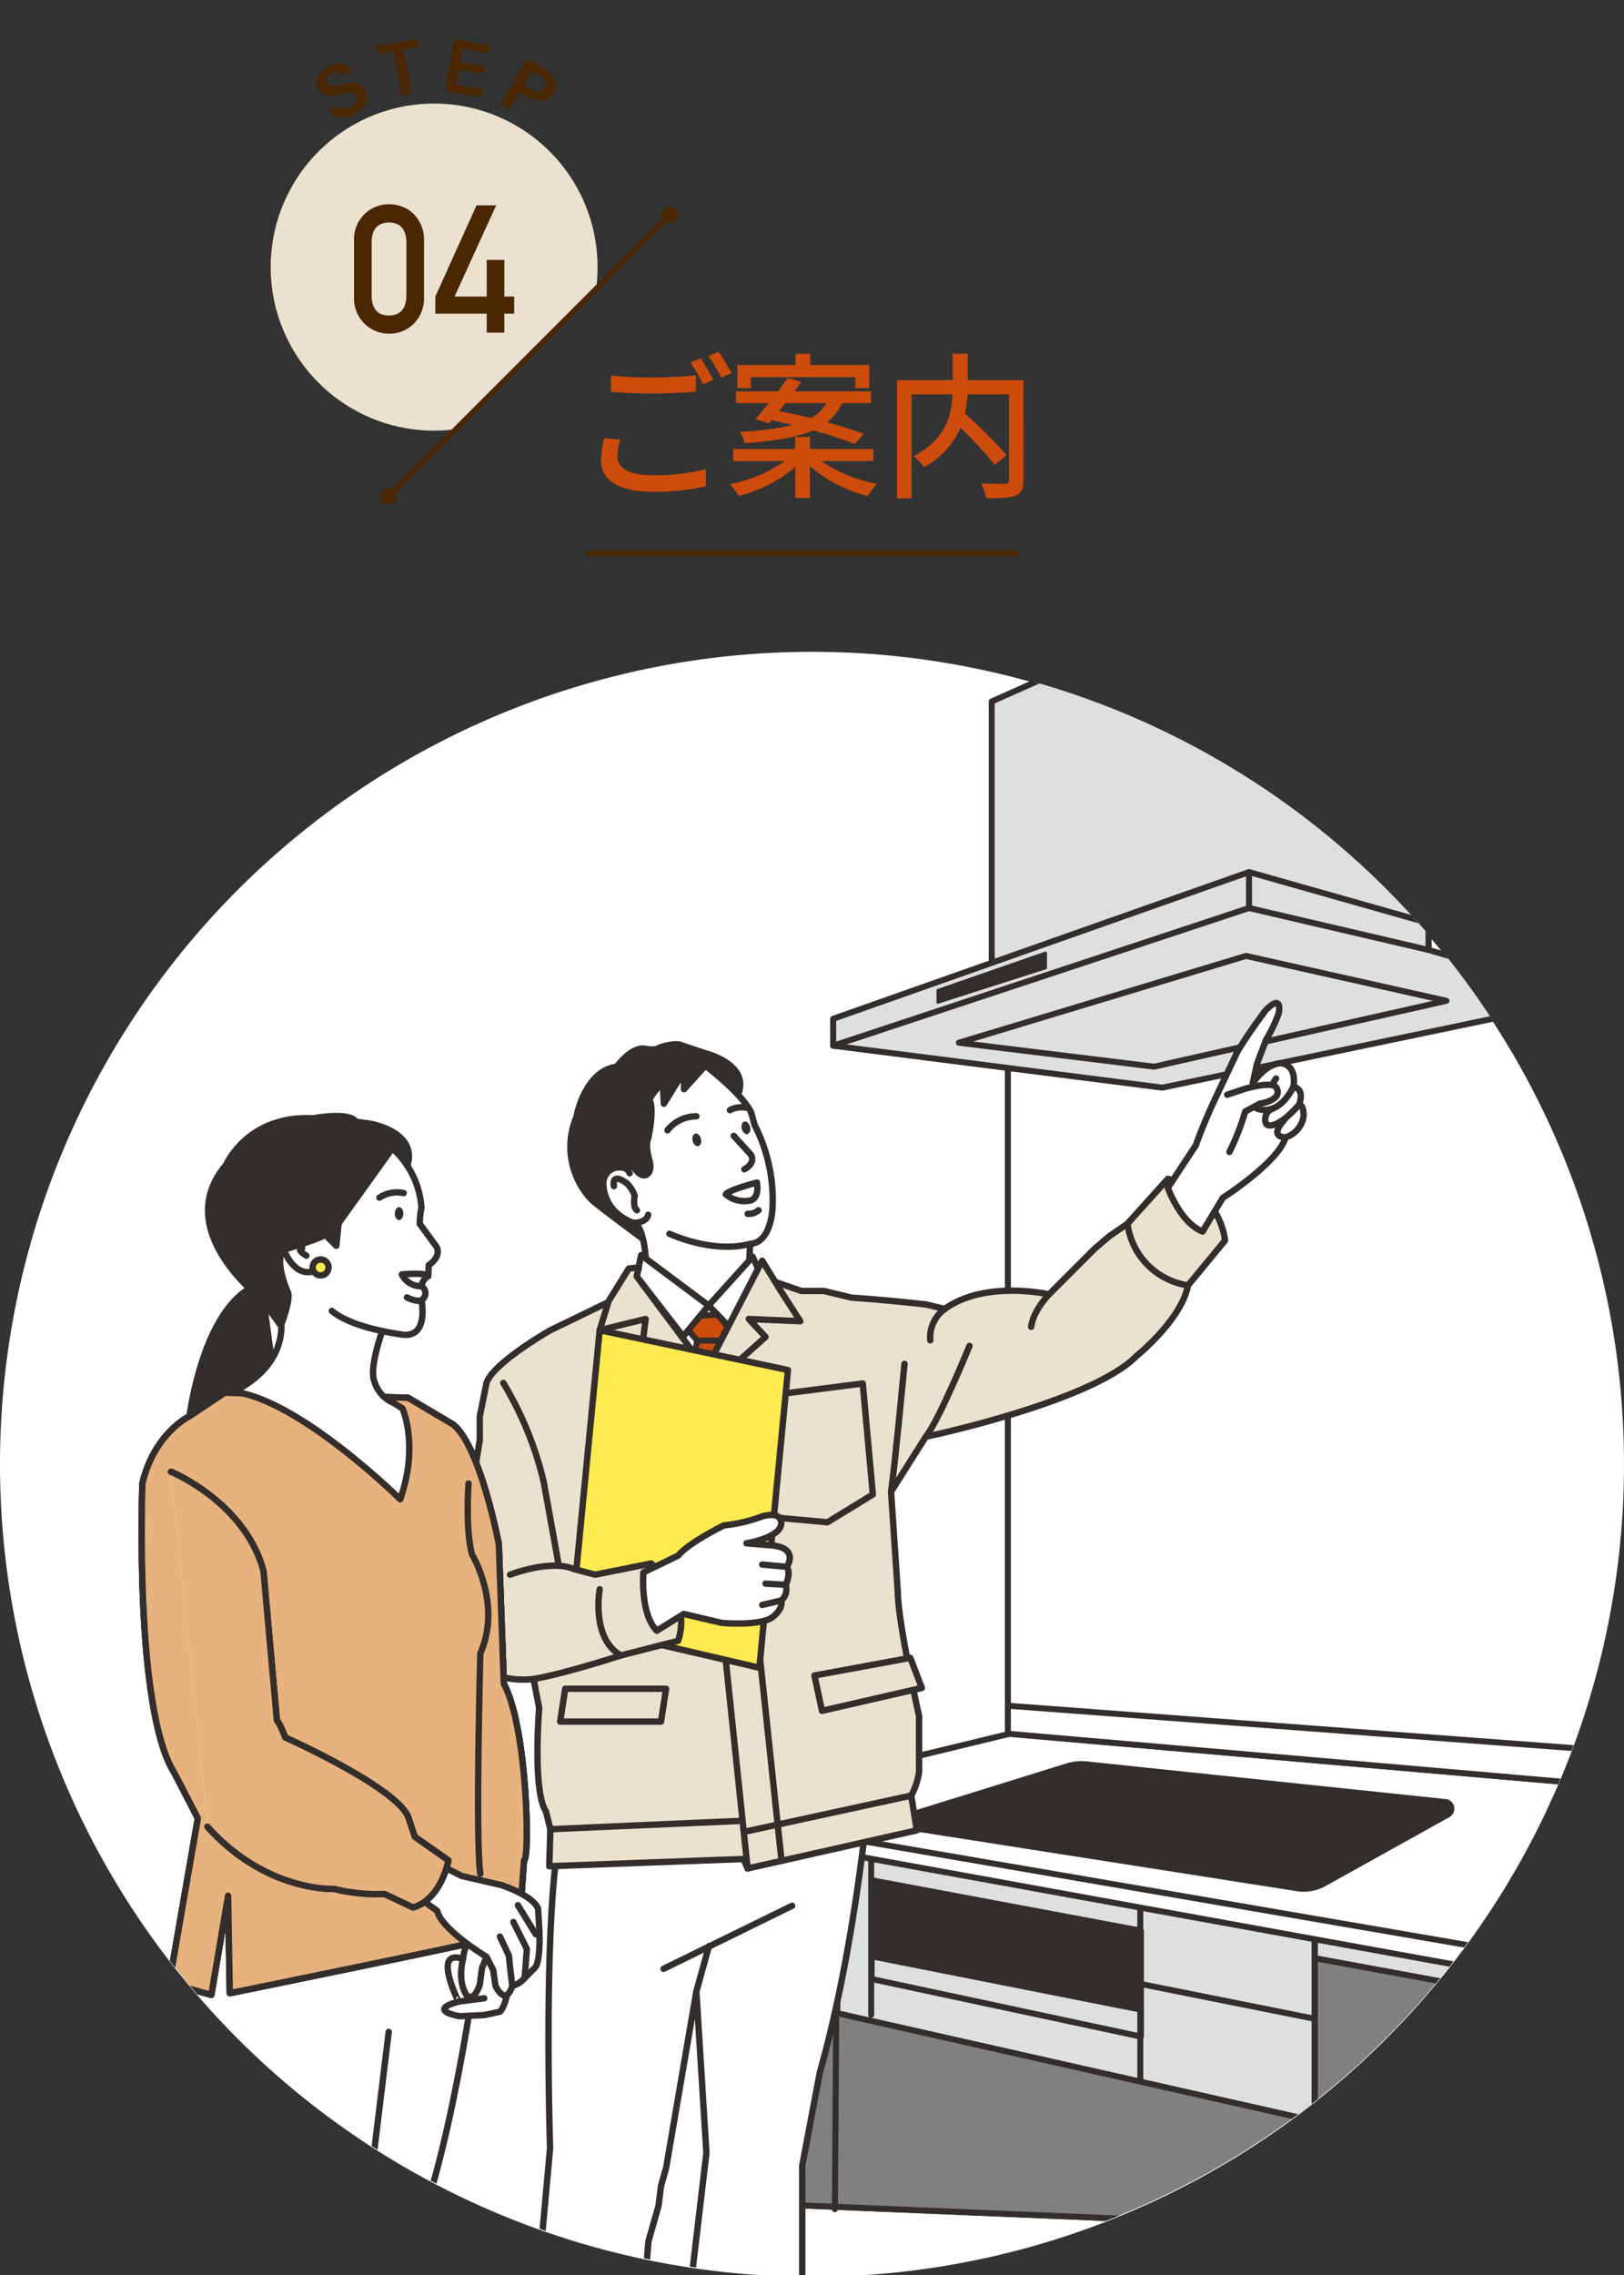 <svg xmlns="http://www.w3.org/2000/svg" xmlns:xlink="http://www.w3.org/1999/xlink" width="300" height="420" viewBox="0 0 300 420"><rect x="0" y="0" width="300" height="420" fill="#333333" stroke="none"/><defs><clipPath id="a"><rect width="300" height="420" transform="translate(-9928 5965)" fill="#fff" stroke="#707070" stroke-width="1"/></clipPath><clipPath id="b"><circle cx="150" cy="150" r="150" transform="translate(1459 5031)" fill="none"/></clipPath></defs><g transform="translate(9928 -5965)" clip-path="url(#a)"><g transform="translate(-0.158)"><path d="M150,0A150,150,0,1,1,0,150,150,150,0,0,1,150,0Z" transform="translate(-9927.842 6085.336)" fill="#fff"/><g transform="translate(-11386.842 1054.164)"><g clip-path="url(#b)"><line y1="121.6" transform="translate(1645.188 5104.14)" fill="#fff" stroke="#332d2b" stroke-linecap="round" stroke-linejoin="round" stroke-width="1.104"/><path d="M1767.616,5324.643v-46.791l-169.325-27.782v67.554l103.572,4.293Z" fill="#dedfdf" stroke="#332d2b" stroke-linecap="round" stroke-linejoin="round" stroke-width="1.104"/><path d="M1767.616,5324.643v-40.211l-169.325-31.146v64.337l103.572,4.293Z" fill="gray" stroke="#332d2b" stroke-linecap="round" stroke-linejoin="round" stroke-width="1.104"/><path d="M1701.866,5266.007v36.4l-88.185-19.9v-30.751l-10.4-1.357Z" fill="#dedfdf" stroke="#332d2b" stroke-linecap="round" stroke-linejoin="round" stroke-width="1.104"/><line y2="53.428" transform="translate(1701.866 5268.489)" fill="#dedfdf" stroke="#332d2b" stroke-linecap="round" stroke-linejoin="round" stroke-width="1.104"/><path d="M1620.012,5275.8v-17.839l49.746,9.311v18.764Z" fill="#332d2b" stroke="#332d2b" stroke-linecap="round" stroke-linejoin="round" stroke-width="1.104"/><path d="M1620.012,5276.194V5272l49.746,9.846v4.972Z" fill="#dedfdf" stroke="#332d2b" stroke-linecap="round" stroke-linejoin="round" stroke-width="1.104"/><path d="M1587.763,5259.428c7.019-.878,29.049-6.142,29.049-6.142" fill="none" stroke="#332d2b" stroke-linecap="round" stroke-linejoin="round" stroke-width="1.109"/><line x1="0.452" y2="66.93" transform="translate(1613.228 5251.756)" fill="#dedfdf" stroke="#332d2b" stroke-linecap="round" stroke-linejoin="round" stroke-width="1.104"/><path d="M1688.3,5354.413" fill="#332d2b" stroke="#332d2b" stroke-linecap="round" stroke-linejoin="round" stroke-width="1.104"/><line y2="28.952" transform="translate(1619.932 5253.871)" fill="#dedfdf" stroke="#332d2b" stroke-linecap="round" stroke-linejoin="round" stroke-width="1.104"/><line y2="31.584" transform="translate(1669.647 5263.229)" fill="#dedfdf" stroke="#332d2b" stroke-linecap="round" stroke-linejoin="round" stroke-width="1.104"/><line x2="32.169" y2="6.434" transform="translate(1669.062 5276.974)" fill="#332d2b" stroke="#332d2b" stroke-linecap="round" stroke-linejoin="round" stroke-width="1.104"/><path d="M1628.12,5244.4l44.744-9.651,97.384,11.405v35.093l-171.957-31.175Z" fill="#fff" stroke="#332d2b" stroke-linecap="round" stroke-linejoin="round" stroke-width="1.104"/><path d="M1613.5,5238.664l-24.565,7.019,181.315,31.146v-35.093l-124.727-10.821-32.022,7.75" fill="#fff" stroke="#332d2b" stroke-linecap="round" stroke-linejoin="round" stroke-width="1.104"/><path d="M1626.491,5248.133a1.01,1.01,0,0,1-.143-1.963l29.968-9.3a8.7,8.7,0,0,1,3.358-.306l66.322,6.955a1.236,1.236,0,0,1,.473,2.31l-22.909,12.74a7.6,7.6,0,0,1-4.956.853Z" fill="#332d2b" stroke="#332d2b" stroke-linecap="round" stroke-linejoin="round" stroke-width="1.104"/><path d="M1642.2,5040.339v48.633l3.316,4.421,77.371-7.185v-81.792Z" fill="#dedfdf" stroke="#332d2b" stroke-linecap="round" stroke-linejoin="round" stroke-width="1.104"/><path d="M1612.913,5098.92v4.974l60.791,7.737,79.581-16.58-30.4-8.842v-4.974l-33.159-9.4Z" fill="#dedfdf" stroke="#332d2b" stroke-linecap="round" stroke-linejoin="round" stroke-width="1.104"/><path d="M1722.89,5086.209l-33.159-7.737-76.818,25.422" fill="#dedfdf" stroke="#332d2b" stroke-linecap="round" stroke-linejoin="round" stroke-width="1.104"/><line y2="6.632" transform="translate(1689.731 5071.84)" fill="none" stroke="#332d2b" stroke-linecap="round" stroke-linejoin="round" stroke-width="1.104"/><path d="M1636.124,5103.341l53.054-16.027,37.027,8.29-54.027,12.155Z" fill="#dedfdf" stroke="#332d2b" stroke-linecap="round" stroke-linejoin="round" stroke-width="1.104"/><path d="M1632.256,5093.67v2.21l19.9-6.355v-2.763Z" fill="#332d2b" stroke="#332d2b" stroke-linecap="round" stroke-linejoin="round" stroke-width="0.515"/><path d="M1558.288,5333l2.329-25.618s-1.863-55.9,3.727-63.814l55.429-4.192s-2.329,29.345-9.316,54.032l-3.261,17.234V5335.8h-20.96l3.26-27.482-1.863-29.81-5.589,32.6-.932,3.261-.466,3.726-1.863,6.521-.931,11.645Z" fill="#fff" stroke="#332d2b" stroke-linecap="round" stroke-linejoin="round" stroke-width="1.178"/><path d="M1630.02,5151.653s-7.245-.828-13.663-1.242l-5.176-1.242h-4.14l-5.382-1.863-28.155,2.9-12.835,6.211s-10.558,6-11.8,9.729l-1.242,6.211v4.347s-5.59,33.537-4.555,38.92c0,0,6,6.21,14.492,5.175l1.035,5.383s-1.242,15.319,1.242,19.045l.828,3.313-.207,6.831,35.879-1.333.763,1.747,31.26-7.038-1.035-6.418a13.235,13.235,0,0,0,1.449-4.347v-10.351s-3.933-17.39-3.933-22.979l-1.242-18.425,6.417-10.144s30.639-6.417,38.92-14.905c0,0,8.28-6.625,9.522-13.042l6.832-8.281s-.621-8.9-10.558-11.386l-7.453,8.281-3.312,2.277-2.691,2.277-8.488,8.488s-11.8-2.691-19.253,2.691Z" fill="#eae1cf" stroke="#332d2b" stroke-linecap="round" stroke-linejoin="round" stroke-width="1.178"/><path d="M1592.757,5152.119l2.018,3.882-3.881,7.918-5.279-3.261-2.64-4.968,1.4-1.708S1591.515,5149.169,1592.757,5152.119Z" fill="#fff"/><path d="M1572.935,5107.765s2.691-3.726,5.175-3.312c0,0,2.07.414,2.692-.207,0,0,2.9-1.035,4.14-.414l4.347,1.449s10.144,2.484,4.969,9.523l-13.249,20.288-2.278,5.175s-8.487-6.21-10.351-7.867a14.093,14.093,0,0,1-2.9-15.319S1566.931,5108.593,1572.935,5107.765Z" fill="#332d2b" stroke="#332d2b" stroke-linecap="round" stroke-linejoin="round" stroke-width="1.178"/><path d="M1499.909,5333.156s-4.347-33.847-5.279-40.368c0,0-4.037-18.321.932-28.879l52.789-.311s-3.415,30.432-9.936,52.479-3.727,9.937-3.727,13.353l-1.242,4.037Z" fill="#fff" stroke="#332d2b" stroke-linecap="round" stroke-linejoin="round" stroke-width="1.178"/><path d="M1544.522,5272.5s.414-3.933,2.484-5.382l6.831,2.484s-.414,10.558-2.484,12.628l-2.9.621-4.554.207s-6.211-1.035-.207-2.691C1543.694,5280.367,1538.725,5270.43,1544.522,5272.5Z" fill="#fff" stroke="#332d2b" stroke-linecap="round" stroke-linejoin="round" stroke-width="1.178"/><path d="M1544.522,5272.5c-1.035,4.348.621,6.625.621,6.625s1.242,1.656,2.484-1.863l.414-3.106.828-2.07" fill="none" stroke="#332d2b" stroke-linecap="round" stroke-linejoin="round" stroke-width="1.178"/><line x1="4.761" y2="0.621" transform="translate(1543.693 5279.746)" fill="none" stroke="#332d2b" stroke-linecap="round" stroke-linejoin="round" stroke-width="1.178"/><path d="M1494.009,5172.3s2.484-20.184,12.421-24.221l1.242,2.795,2.174,16.147Z" fill="#332d2b" stroke="#332d2b" stroke-linecap="round" stroke-linejoin="round" stroke-width="1.178"/><path d="M1555.8,5254.283c1.094.02.654-24.449-3.726-32.606l-.932-25.774s-3.416-18.01-8.384-22.047l-8.384-4.969-33.848-.931-6.521,4.347s-6.521,3.106-8.7,12.421c0,0-1.552,41.611,5.9,53.411l4.348,8.384-5.279,30.432,7.763,2.174,3.1-18.321.311,18.01s45.647-9.316,47.51-9.937,5.9-1.552,5.9-1.552Z" fill="none" stroke="#332d2b" stroke-linecap="round" stroke-linejoin="round" stroke-width="1.178"/><path d="M1555.8,5254.283c1.094.02.654-24.449-3.726-32.606l-.932-25.774s-3.416-18.01-8.384-22.047l-8.384-4.969-33.848-.931-6.521,4.347s-6.521,3.106-8.7,12.421c0,0-1.552,41.611,5.9,53.411l4.348,8.384-5.279,30.432,7.763,2.174,3.1-18.321.311,18.01s45.647-9.316,47.51-9.937,5.9-1.552,5.9-1.552Z" fill="#fff" stroke="#332d2b" stroke-linecap="round" stroke-linejoin="round" stroke-width="1.178"/><path d="M1555.8,5254.283c1.094.02.654-24.449-3.726-32.606l-.932-25.774s-3.416-18.01-8.384-22.047l-8.384-4.969-33.848-.931-6.521,4.347s-6.521,3.106-8.7,12.421c0,0-1.552,41.611,5.9,53.411l4.348,8.384-5.279,30.432,7.763,2.174,3.1-18.321.311,18.01s45.647-9.316,47.51-9.937,5.9-1.552,5.9-1.552Z" fill="#e7b27d" stroke="#332d2b" stroke-linecap="round" stroke-linejoin="round" stroke-width="1.178"/><path d="M1500.766,5125.9s3.947-9.244,16.094-8.607c0,0,6.68-1.275,7.9.638l2.429.319s14.273,2.231,3.037,13.706l-15.487,21.675-4.049,1.7-3.239-4.569S1490.441,5138.009,1500.766,5125.9Z" fill="#332d2b" stroke="#332d2b" stroke-linecap="round" stroke-linejoin="round" stroke-width="1.18"/><path d="M1545.557,5184.724s-.621,8.385.621,13.043c0,0,5.589,9.16,1.552,18.321,0,0-.931,34.623,0,40.679" fill="none" stroke="#332d2b" stroke-linecap="round" stroke-linejoin="round" stroke-width="1.178"/><path d="M1548.869,5272.086s-8.281-4.968-9.109-8.488l-3.519-2.484,5.175-5.382,2.9,1.449,7.245,1.656s5.8,1.863,6.832,4.347l.207,3.313s.414,6.417-.828,7.659l-1.863,1.863a4.533,4.533,0,0,1-2.278,1.45s-1.035,3.933-3.1,0l-.414-2.9Z" fill="#fff" stroke="#332d2b" stroke-linecap="round" stroke-linejoin="round" stroke-width="1.178"/><path d="M1551.353,5268.36l1.656,3.519.207,2.07.414,3.52" fill="#fff" stroke="#332d2b" stroke-linecap="round" stroke-linejoin="round" stroke-width="1.178"/><path d="M1553.837,5265.668l2.484,4.968-.207,2.9-.207,2.484" fill="#fff" stroke="#332d2b" stroke-linecap="round" stroke-linejoin="round" stroke-width="1.178"/><line x2="3.312" y2="5.382" transform="translate(1554.666 5262.563)" fill="#fff" stroke="#332d2b" stroke-linecap="round" stroke-linejoin="round" stroke-width="1.178"/><path d="M1490.593,5182.551s13.664,5.589,17.079,18.321l2.485,27.637s.31,0,1.552,3.1c0,0,20.184,9.005,22.669,14.6l1.242,3.726,6.21,4.348s-1.242,7.142-6.521,8.694l-5.279-2.484a33.647,33.647,0,0,1-9.316-.932s-12.524.622-23.393-11.489" fill="#fff" stroke="#332d2b" stroke-linecap="round" stroke-linejoin="round" stroke-width="1.178"/><path d="M1490.593,5182.551s13.664,5.589,17.079,18.321l2.485,27.637s.31,0,1.552,3.1c0,0,20.184,9.005,22.669,14.6l1.242,3.726,6.21,4.348s-1.242,7.142-6.521,8.694l-5.279-2.484a33.647,33.647,0,0,1-9.316-.932s-12.524.622-23.393-11.489" fill="#e7b27d" stroke="#332d2b" stroke-linecap="round" stroke-linejoin="round" stroke-width="1.178"/><line x1="5.9" y2="48.442" transform="translate(1524.907 5285.957)" fill="none" stroke="#332d2b" stroke-linecap="round" stroke-linejoin="round" stroke-width="1.178"/><path d="M1589.289,5107.558s6.832,5.176,8.488,8.695l.621,2.277a30.344,30.344,0,0,1,3.312,15.32s-.207,6.417-4.14,6.624l-.207,4.141-7.453,7.245-11.593-8.281s-.207-5.382-1.863-6.831c0,0-5.693-1.449-6-7.246a2.952,2.952,0,0,1,3.519-3.1l2.07-.207s1.242,2.277,2.484,1.449c0,0,1.035-.621.414-2.691,0,0-.828-2.691-.207-3.934,0,0,1.242-5.382.207-7.245a17.076,17.076,0,0,1,2.485-3.1l.207,3.933,3.726-6v3.313Z" fill="#fff" stroke="#332d2b" stroke-linecap="round" stroke-linejoin="round" stroke-width="1.178"/><path d="M1582.665,5138.611s7.866,3.726,14.9,1.863" fill="none" stroke="#332d2b" stroke-linecap="round" stroke-linejoin="round" stroke-width="1.178"/><path d="M1578.731,5135.092s-.207,1.863-3.726,1.449" fill="none" stroke="#332d2b" stroke-linecap="round" stroke-linejoin="round" stroke-width="1.178"/><path d="M1572.417,5129.813s-.621-2.691,2.381-.518a5.98,5.98,0,0,1,1.449,2.277s-.414,2.174.414,2.692" fill="none" stroke="#332d2b" stroke-linecap="round" stroke-linejoin="round" stroke-width="1.178"/><path d="M1575.316,5127.432s-.311-1.242-2.381-1.242" fill="none" stroke="#332d2b" stroke-linecap="round" stroke-linejoin="round" stroke-width="1.178"/><path d="M1529.616,5156.57s-2.484,6.831-1.449,9.316a6.165,6.165,0,0,0,3.519,3.933l1.657,1.035s3.1,6.832-.414,16.769c0,0-18.632-18.425-30.846-19.874,0,0,9.109-3.726,8.9-12.421,0,0,1.656-4.348,1.242-5.8,0,0-2.692-5.9-.828-7.97,0,0,7.245-2.174,7.659-2.795l2.071,2.07.414-4.14,9.936-13.87a16.322,16.322,0,0,1,5.383,10.972,13.634,13.634,0,0,0-.311,3l3.106,4.243s1.035,1.6-1.449,3.365l-.1,2.018a2.547,2.547,0,0,0-1.242,1.863,1.529,1.529,0,0,1,0,2.588s1.488,7.336-3.9,6.3c0,0-2.7-.4-3.014-.556Z" fill="#fff" stroke="#332d2b" stroke-linecap="round" stroke-linejoin="round" stroke-width="1.178"/><path d="M1533.576,5131.1a5.923,5.923,0,0,0-4.482.838" fill="none" stroke="#332d2b" stroke-linecap="round" stroke-linejoin="round" stroke-width="1.178"/><ellipse cx="0.79" cy="1.191" rx="0.79" ry="1.191" transform="translate(1531.931 5133.693)" fill="#332d2b"/><path d="M1538.1,5146.426c-.414-.725-4.865-.311-4.865-.311a3.908,3.908,0,0,0,3.623,2.174" fill="none" stroke="#332d2b" stroke-linecap="round" stroke-linejoin="round" stroke-width="1.178"/><path d="M1534.171,5150.359s1.759.932,2.691.518" fill="none" stroke="#332d2b" stroke-linecap="round" stroke-linejoin="round" stroke-width="1.178"/><path d="M1518.23,5144.822s-3.881,3.415-6.831-3.261" fill="none" stroke="#332d2b" stroke-linecap="round" stroke-linejoin="round" stroke-width="1.178"/><path d="M1513.107,5137.524a22.09,22.09,0,0,1,1.707,3.726s-1.242.156.777,1.4" fill="none" stroke="#332d2b" stroke-linecap="round" stroke-linejoin="round" stroke-width="1.178"/><circle cx="1.475" cy="1.475" r="1.475" transform="translate(1516.755 5143.347)" fill="#ffea4f" stroke="#332d2b" stroke-linecap="round" stroke-linejoin="round" stroke-width="1.178"/><path d="M1529.616,5156.57c-7.038-1.449-9.316-3.726-9.316-3.726" fill="#fff" stroke="#332d2b" stroke-linecap="round" stroke-linejoin="round" stroke-width="1.178"/><path d="M1630.848,5158.278a6.5,6.5,0,0,1,2.691-5.8" fill="none" stroke="#332d2b" stroke-linecap="round" stroke-linejoin="round" stroke-width="1.178"/><path d="M1638.094,5159.313s-5.59,13.663-8.074,16.768" fill="none" stroke="#332d2b" stroke-linecap="round" stroke-linejoin="round" stroke-width="1.178"/><path d="M1652.792,5149.79s-2.9,2.9-3.312,6" fill="none" stroke="#332d2b" stroke-linecap="round" stroke-linejoin="round" stroke-width="1.178"/><path d="M1667.283,5136.748a13.225,13.225,0,0,0,11.179,11.386" fill="none" stroke="#332d2b" stroke-linecap="round" stroke-linejoin="round" stroke-width="1.178"/><path d="M1692.747,5097.414s-4.762,6.418-5.59,8.488l-3.541,7.475-.185.392s-2.07,4.347-3.519,8.488l-5.176,7.866s2.277,6.418,6.418,8.074l3.726-6.211s10.351-6.624,11.593-11.179a4.826,4.826,0,0,0,3.312-3.726s.207-2.277-.828-2.277c0,0,1.242-2.9-1.035-3.312,0,0,.828-3.727-2.07-4.348,0,0-2.588-.414-5.434,3.675l.776-3.571,1.708-4.5a25.923,25.923,0,0,0,2.329-4.917S1696.007,5094.05,1692.747,5097.414Z" fill="#fff" stroke="#332d2b" stroke-linecap="round" stroke-linejoin="round" stroke-width="1.178"/><path d="M1685.708,5112.941l3.1-1.035s5.383-1.656,6-.207c0,0,1.449,2.07-3.1,2.9l-2.692,1.449a44.1,44.1,0,0,1-2.9,7.453" fill="none" stroke="#332d2b" stroke-linecap="round" stroke-linejoin="round" stroke-width="1.178"/><path d="M1691.091,5115.425s3.778,2.018,6.831-3.933" fill="none" stroke="#332d2b" stroke-linecap="round" stroke-linejoin="round" stroke-width="1.178"/><path d="M1698.957,5114.8c-3.726,4.244-5.827,4.174-6.107,3.416a2.134,2.134,0,0,1,1.294-2.743h0" fill="none" stroke="#332d2b" stroke-linecap="round" stroke-linejoin="round" stroke-width="1.178"/><path d="M1696.473,5120.807s-3.312.1-.129-3.336" fill="none" stroke="#332d2b" stroke-linecap="round" stroke-linejoin="round" stroke-width="1.178"/><line x1="0.518" y2="0.828" transform="translate(1694.196 5109.939)" fill="none" stroke="#332d2b" stroke-linecap="round" stroke-linejoin="round" stroke-width="1.178"/><line x2="4.761" y2="45.337" transform="translate(1592.343 5210.446)" fill="#fff" stroke="#332d2b" stroke-linecap="round" stroke-linejoin="round" stroke-width="1.178"/><line x2="4.658" y2="43.784" transform="translate(1598.657 5210.032)" fill="#fff" stroke="#332d2b" stroke-linecap="round" stroke-linejoin="round" stroke-width="1.178"/><line y1="1.553" x2="35.504" transform="translate(1560.669 5246.985)" fill="none" stroke="#332d2b" stroke-linecap="round" stroke-linejoin="round" stroke-width="1.178"/><path d="M1609.449,5220.161l1.4,6.521,18.443-4.229-2.14-5.553Z" fill="#eae1cf" stroke="#332d2b" stroke-linecap="round" stroke-linejoin="round" stroke-width="1.178"/><path d="M1582.044,5222.609l-.932,6.055H1562.48l.932-6.055Z" fill="none" stroke="#332d2b" stroke-linecap="round" stroke-linejoin="round" stroke-width="1.178"/><path d="M1618.375,5166.248l1.863,20.495-8.384,5.124-12.059-1.087-3.312-21.737Z" fill="none" stroke="#332d2b" stroke-linecap="round" stroke-linejoin="round" stroke-width="1.178"/><path d="M1626.087,5162.625s-1.863,19.667-2.484,23.6" fill="none" stroke="#332d2b" stroke-linecap="round" stroke-linejoin="round" stroke-width="1.178"/><path d="M1551.974,5166.144a63.811,63.811,0,0,1,7.453,18.218l2.691,14.905" fill="#eae1cf" stroke="#332d2b" stroke-linecap="round" stroke-linejoin="round" stroke-width="1.178"/><path d="M1587.323,5153.827l4.347-.311,1.708,2.329-1.242,2.484h-4.347L1585.77,5156Z" fill="#cd4b0b" stroke="#332d2b" stroke-linecap="round" stroke-linejoin="round" stroke-width="1.104"/><path d="M1587.167,5161.745l.621-3.416h4.347l-2.691,5.331Z" fill="#cd4b0b" stroke="#332d2b" stroke-linecap="round" stroke-linejoin="round" stroke-width="1.104"/><path d="M1576.609,5146.478l.828-3.933,12.473,9.316-4.71,5.693Z" fill="#fff" stroke="#332d2b" stroke-linecap="round" stroke-linejoin="round" stroke-width="1.178"/><path d="M1594.931,5157.036l-5.02-5.175,8.125-9.005,1.242,2.691Z" fill="#fff" stroke="#332d2b" stroke-linecap="round" stroke-linejoin="round" stroke-width="1.178"/><path d="M1603.108,5148.962l-3.312-5.382-10.351,20.081-12.835-17.183.414-1.656-1.863.207-3.726,6-1.656,5.382,8.488-2.07-.828,6.625,11.386,4.348v2.691l11.593-10.351-3.105-3.312,9.523.414Z" fill="#eae1cf" stroke="#332d2b" stroke-linecap="round" stroke-linejoin="round" stroke-width="1.178"/><path d="M1569.778,5156.415l34.779,7.349-5.279,54.963-34.779-8.074Z" fill="#ffea4f" stroke="#332d2b" stroke-linecap="round" stroke-linejoin="round" stroke-width="1.178"/><path d="M1553.216,5201.545s7.453-2.9,11.8-1.036l3.934,1.036,10.351-2.071s7.659,6.211,4.968,14.285l-10.558,2.691s-10.661,3.467-16.147,4.347" fill="#eae1cf" stroke="#332d2b" stroke-linecap="round" stroke-linejoin="round" stroke-width="1.178"/><path d="M1569.778,5204.236s-1.656,9.109,3.933,12.214" fill="#eae1cf" stroke="#332d2b" stroke-linecap="round" stroke-linejoin="round" stroke-width="1.178"/><path d="M1577.852,5201.131s-.622,7.659,2.484,10.764l4.968-3.1,7.039,1.656s7.038.621,9.316-1.035c0,0,2.07-1.449,1.656-3.1a2.723,2.723,0,0,0,.828-2.9s1.035-2.07.207-3.313c0,0,2.277-3.312-2.484-3.933l-4.969-.414s6.418-1.035,6.418-3.726c0,0,.207-2.277-3.52-1.242a27.807,27.807,0,0,1-7.038,1.656s-6.418,3.1-8.488,5.589Z" fill="#fff" stroke="#332d2b" stroke-linecap="round" stroke-linejoin="round" stroke-width="1.178"/><line x2="4.554" y2="0.414" transform="translate(1599.796 5199.682)" fill="none" stroke="#332d2b" stroke-linecap="round" stroke-linejoin="round" stroke-width="1.178"/><line x2="3.726" y2="0.207" transform="translate(1600.417 5203.201)" fill="none" stroke="#332d2b" stroke-linecap="round" stroke-linejoin="round" stroke-width="1.178"/><line y1="0.828" x2="3.519" transform="translate(1599.796 5206.306)" fill="none" stroke="#332d2b" stroke-linecap="round" stroke-linejoin="round" stroke-width="1.178"/><line x1="23.755" y2="11.645" transform="translate(1581.578 5262.667)" fill="none" stroke="#332d2b" stroke-linecap="round" stroke-linejoin="round" stroke-width="1.178"/><line x1="2.329" y2="8.384" transform="translate(1587.633 5270.12)" fill="#a3a3a4" stroke="#332d2b" stroke-linecap="round" stroke-linejoin="round" stroke-width="1.178"/><path d="M1587.643,5116.926a6.747,6.747,0,0,0-5.338,2.578" fill="#fff" stroke="#332d2b" stroke-linecap="round" stroke-linejoin="round" stroke-width="1.178"/><path d="M1593.835,5115.782a4.564,4.564,0,0,1,2.89-.464" fill="#fff" stroke="#332d2b" stroke-linecap="round" stroke-linejoin="round" stroke-width="1.178"/><path d="M1588.488,5121.087c.155.639-.064,1.24-.488,1.343s-.894-.332-1.049-.971.064-1.24.488-1.343S1588.333,5120.447,1588.488,5121.087Z" fill="#332d2b"/><path d="M1597.559,5118.857c.155.639-.064,1.241-.488,1.344s-.894-.332-1.049-.971.064-1.241.488-1.344S1597.4,5118.218,1597.559,5118.857Z" fill="#332d2b"/><path d="M1594.539,5120.532l3.167,3.465s1.06,1.43-1.2,2.712" fill="#fff" stroke="#332d2b" stroke-linecap="round" stroke-linejoin="round" stroke-width="1.178"/><path d="M1598.831,5129.153s-5.153,1.333-5.759,2.172a5.278,5.278,0,0,0,4.368,1.165S1599.3,5132.458,1598.831,5129.153Z" fill="#fff" stroke="#332d2b" stroke-linecap="round" stroke-linejoin="round" stroke-width="1.178"/><path d="M1597.121,5134.929a2.8,2.8,0,0,0,2.007-.657" fill="#fff" stroke="#332d2b" stroke-linecap="round" stroke-linejoin="round" stroke-width="1.178"/><path d="M1645.188,5225.74v5.174l125.059,10.821v-6.625Z" fill="#fff" stroke="#332d2b" stroke-linecap="round" stroke-linejoin="round" stroke-width="1.104"/><line x1="30.598" y2="6.64" transform="translate(1596.731 5242.327)" fill="none" stroke="#332d2b" stroke-linecap="round" stroke-linejoin="round" stroke-width="1.178"/></g></g><g transform="translate(-12305.538 371.798)"><g style="isolation:isolate"><path d="M2492.3,5674.388a10.927,10.927,0,0,0-.551,3.1c0,2,2,3.452,6.41,3.452a37.8,37.8,0,0,0,9.921-1.131l.028,3.162a42.26,42.26,0,0,1-9.861,1.014c-6.18,0-9.515-2.058-9.515-5.83a17.546,17.546,0,0,1,.58-4.06Zm-1.74-11.865a64.975,64.975,0,0,0,7.687.377c2.813,0,5.888-.2,8.006-.406v3.018c-1.973.144-5.309.347-7.978.347-2.929,0-5.4-.145-7.715-.319Zm18.912.813-1.914.841a29.507,29.507,0,0,0-2.321-4.032l1.885-.784A41.867,41.867,0,0,1,2509.475,5663.336Zm3.365-1.247-1.885.841a27.685,27.685,0,0,0-2.408-4l1.886-.783A44.867,44.867,0,0,1,2512.84,5662.089Z" fill="#cd4b0b"/><path d="M2529.4,5678.332a27.414,27.414,0,0,0,10.3,4.206,11.937,11.937,0,0,0-1.711,2.263,26.474,26.474,0,0,1-10.673-5.54v5.859h-2.7V5679.4a25.76,25.76,0,0,1-10.442,5.366,11.623,11.623,0,0,0-1.653-2.174,26.041,26.041,0,0,0,10.124-4.265h-9.516V5676.1h11.487v-2.234h2.7v2.234h11.718v2.233Zm-12.182-7.744c.754-.813,1.595-1.857,2.495-2.959h-6.092v-2.176h7.774c.638-.87,1.276-1.711,1.828-2.494l2.523.725c-.406.58-.842,1.16-1.3,1.769h14.126v2.176h-5.337a9.324,9.324,0,0,1-2.756,3.539c2.61.7,4.989,1.45,6.759,2.117l-1.625,1.886a70.124,70.124,0,0,0-7.715-2.5c-2.815,1.219-6.817,1.943-12.648,2.349a7.266,7.266,0,0,0-.87-2.087,56.448,56.448,0,0,0,9.746-1.249c-1.334-.347-2.639-.637-3.887-.9l-.493.58Zm-.813-5.744h-2.495v-4.264h10.762v-2.059h2.7v2.059h10.907v4.264h-2.582v-2H2516.4Zm6.353,2.785c-.377.493-.783.986-1.16,1.479,1.856.348,3.886.784,5.918,1.277a6.957,6.957,0,0,0,2.812-2.756Z" fill="#cd4b0b"/><path d="M2566.75,5681.842c0,1.6-.377,2.408-1.449,2.843-1.074.464-2.872.493-5.425.493a10.839,10.839,0,0,0-.929-2.727c1.886.087,3.859.087,4.41.059s.725-.175.725-.7V5666h-7.658a23.159,23.159,0,0,1-.464,3.568,86.769,86.769,0,0,1,7.686,7.658l-2.2,1.769a69.651,69.651,0,0,0-6.323-6.816,15.426,15.426,0,0,1-6.73,7.281,9.588,9.588,0,0,0-1.914-2.03c6.033-3.192,7.019-7.717,7.165-11.43H2546.1v19.2h-2.7v-21.813h10.268v-4.873h2.785v4.873h10.3Z" fill="#cd4b0b"/></g></g><path d="M2461.766,5672.457l26.068-26.068a30.192,30.192,0,1,0-26.068,26.068Z" transform="translate(-12305.538 371.798)" fill="#eae1cf"/><g transform="translate(-12305.538 371.798)"><path d="M2440,5612.694a1.939,1.939,0,0,0,2.653.234c1.079-.621,1.263-1.34.873-2.02-.419-.727-1.028-.861-2.759-.334-2.471.726-3.524.3-4.186-.854-.795-1.383-.343-2.982,1.61-4.1,2.147-1.235,3.692-.542,4.489.566l-1.588.913a1.585,1.585,0,0,0-2.223-.28l-.036.029c-.837.481-1.12,1.112-.737,1.779s.93.692,2.514.217c2.741-.817,3.769-.181,4.425.959.844,1.468.346,3.158-1.814,4.4-2.123,1.219-3.786.74-4.81-.592Z" fill="#4a2601"/><path d="M2450.441,5602.7l-2.948.526-.266-1.488,7.689-1.371.265,1.488-2.948.526,1.435,8.046-1.792.319Z" fill="#4a2601"/><path d="M2467.059,5606.835l-4.626-.766-.457,2.762,5.095.845-.466,1.441-6.628-1.1,1.584-9.557,6.587,1.092-.247,1.491-4.833-.8-.39,2.348,4.626.767Z" fill="#4a2601"/><path d="M2475.073,5604.087l3.368,1.952c1.732,1,2.347,2.653,1.434,4.229-1.018,1.756-2.818,1.847-4.465.892l-1.745-1.01-1.874,3.234-1.575-.912Zm-.671,4.789,1.575.914c.946.546,1.771.492,2.29-.4a1.49,1.49,0,0,0-.483-2.049,1.457,1.457,0,0,0-.249-.123l-1.624-.94Z" fill="#4a2601"/></g><g transform="translate(-12305.538 371.798)"><line x1="52" y2="52" transform="translate(2449.467 5632.868)" fill="none" stroke="#4a2601" stroke-miterlimit="10" stroke-width="1"/><circle cx="1.5" cy="1.5" r="1.5" transform="translate(2499.967 5631.368)" fill="#4a2601"/><circle cx="1.5" cy="1.5" r="1.5" transform="translate(2447.967 5683.368)" fill="#4a2601"/></g><path d="M0,0H79.75" transform="translate(-9819.482 6067.148)" fill="none" stroke="#4a2601" stroke-width="1"/><g transform="translate(-12305.538 371.798)"><path d="M2443.1,5637.659a6.407,6.407,0,0,1,2.016-5,6.273,6.273,0,0,1,4.436-1.738,6.367,6.367,0,0,1,4.515,1.741,6.691,6.691,0,0,1,1.953,5.01v10.362a6.671,6.671,0,0,1-1.953,5,6.485,6.485,0,0,1-4.515,1.772,6.466,6.466,0,0,1-6.452-6.756Zm9.668.209q-.094-3.535-3.216-3.6-3.138.066-3.2,3.6v9.979q.063,3.568,3.2,3.6,3.122-.034,3.216-3.6Z" fill="#4a2601"/><path d="M2458.119,5647.951l7.605-16.84h3.625l-7.685,16.84h5.943v-6.766h3.252v6.766h1.825v3.155h-1.825v3.5h-3.252v-3.5l-9.488,0Z" fill="#4a2601"/></g></g></g></svg>